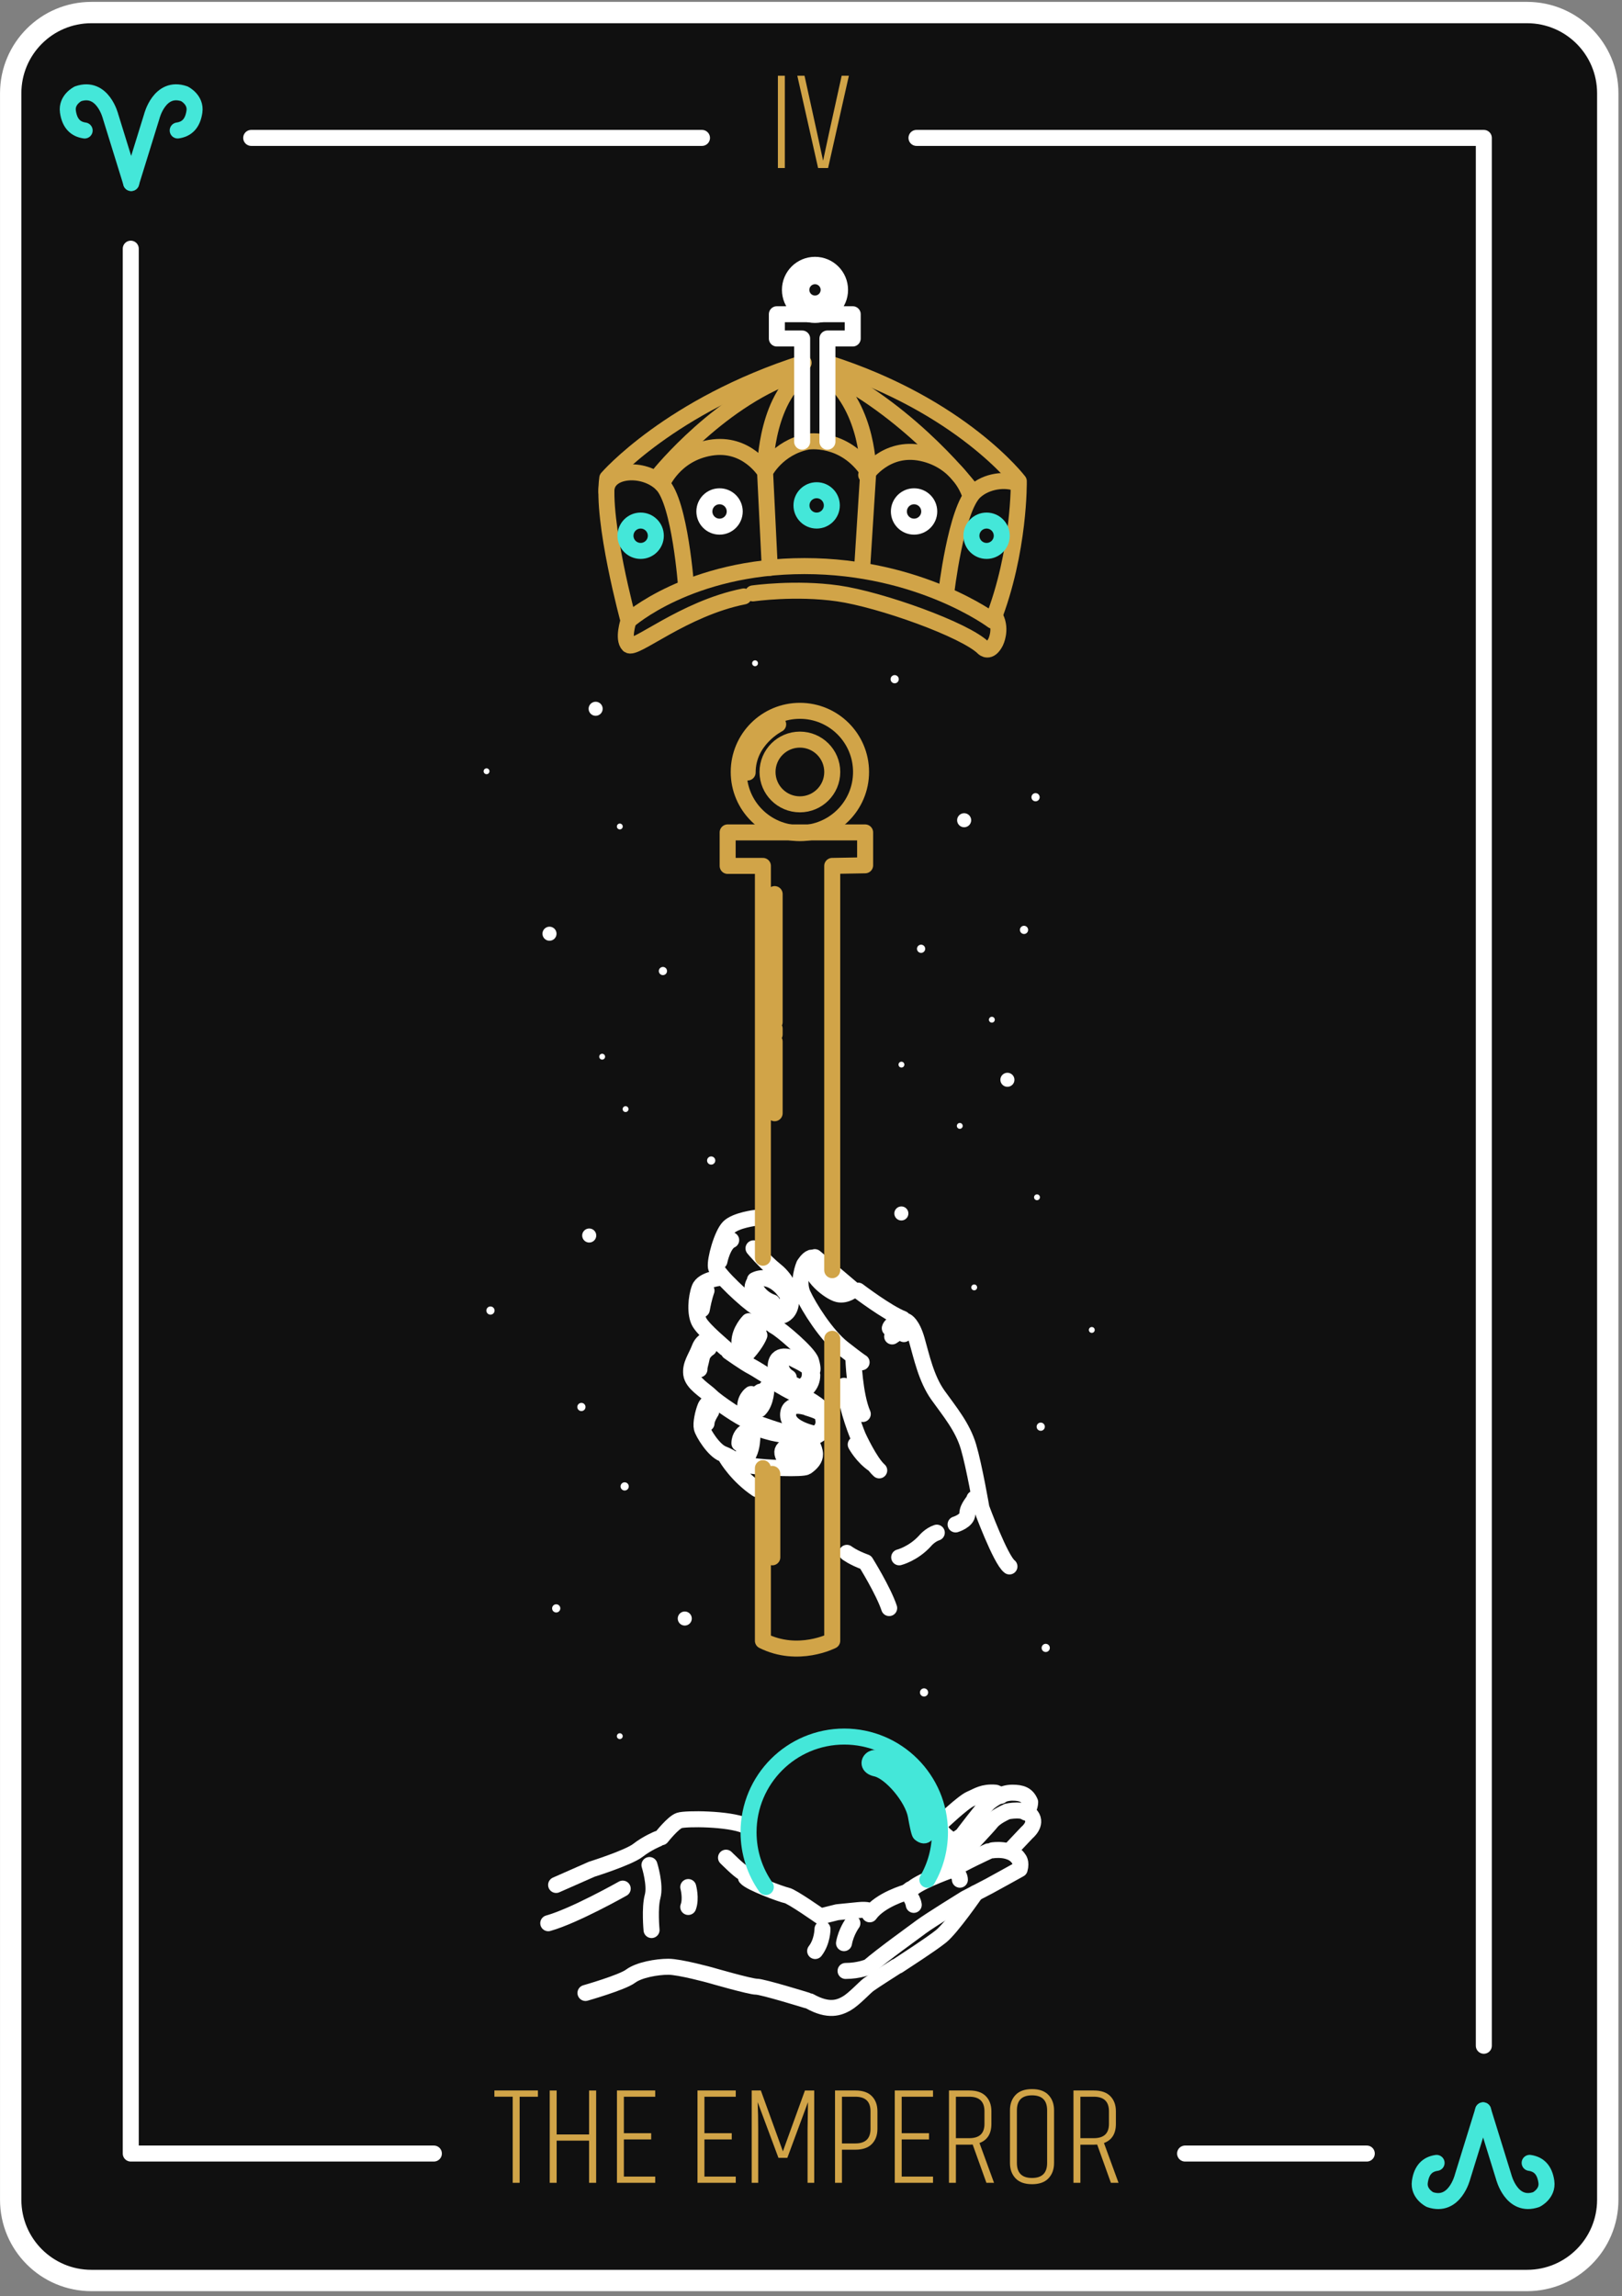 <svg xmlns="http://www.w3.org/2000/svg" width="190" height="269" viewBox="0 0 190 269">
    <rect x="0" y="0" width="190" height="269" fill="#808080" stroke="none"/>
    <g fill="none" fill-rule="evenodd">
        <g>
            <g>
                <path fill="#101010" stroke="#FFF" stroke-linecap="round" stroke-linejoin="round" stroke-width="2.5" d="M177.88 266.147H9.705c-5.22 0-9.452-4.232-9.452-9.452V9.922C.254 4.702 4.485.47 9.706.47h168.173c5.22 0 9.453 4.232 9.453 9.452v246.773c0 5.22-4.232 9.452-9.453 9.452z" transform="translate(-181 -2186) translate(182 2187)"/>
                <path fill="#D1A448" fill-rule="nonzero" d="M59.869 254.704V244.62h2.143v-.731h-5.099v.73h2.144v10.085h.812zm4.336 0v-4.937h3.8v4.937h.828V243.89h-.828v5.148h-3.8v-5.148h-.812v10.815h.812zm11.546 0v-.73h-3.67v-4.353h3.199v-.73h-3.2v-4.271h3.671v-.731h-4.482v10.815h4.482zm9.435 0v-.73h-3.67v-4.353h3.2v-.73h-3.2v-4.271h3.67v-.731h-4.482v10.815h4.482zm2.63 0v-6.252c0-1.115-.02-2.181-.064-3.2l2.436 6.53h1.04l2.419-6.53-.049 3.216v6.236h.78V243.89H93.29l-2.582 7.129-2.583-7.13h-1.071v10.816h.763zm9.81 0v-3.881H99.2c.855 0 1.5-.222 1.932-.666.433-.444.65-1.034.65-1.77v-2.062c0-.737-.217-1.327-.65-1.77-.433-.444-1.077-.666-1.932-.666h-2.387v10.815h.812zm1.575-4.612h-1.575v-5.472H99.2c1.18 0 1.77.568 1.77 1.705v2.062c0 1.137-.59 1.705-1.77 1.705zm9.094 4.612v-.73h-3.67v-4.353h3.199v-.73h-3.2v-4.271h3.67v-.731h-4.481v10.815h4.482zm2.68 0v-4.466h1.575c.173 0 .303-.005.39-.016l1.607 4.482h.893l-1.705-4.66c.931-.347 1.397-1.094 1.397-2.242v-1.477c0-.737-.217-1.327-.65-1.77-.433-.444-1.077-.666-1.932-.666h-2.388v10.815h.812zm1.575-5.229h-1.576v-4.855h1.576c1.18 0 1.77.568 1.77 1.705v1.477c0 1.116-.59 1.673-1.77 1.673zm7.34 5.392c.855 0 1.5-.23 1.932-.69.433-.46.65-1.059.65-1.795v-6.171c0-.736-.217-1.334-.65-1.794-.433-.46-1.077-.69-1.932-.69s-1.5.23-1.933.69c-.433.46-.65 1.058-.65 1.794v6.171c0 .736.217 1.334.65 1.794.433.46 1.078.69 1.933.69zm0-.731c-1.18 0-1.77-.585-1.77-1.754v-6.171c0-1.17.59-1.754 1.77-1.754 1.18 0 1.77.585 1.77 1.754v6.171c0 1.17-.59 1.754-1.77 1.754zm5.667.568v-4.466h1.576c.173 0 .303-.005.39-.016l1.607 4.482h.893l-1.705-4.66c.931-.347 1.397-1.094 1.397-2.242v-1.477c0-.737-.217-1.327-.65-1.77-.433-.444-1.077-.666-1.932-.666h-2.388v10.815h.812zm1.576-5.229h-1.576v-4.855h1.576c1.18 0 1.77.568 1.77 1.705v1.477c0 1.116-.59 1.673-1.77 1.673z" transform="translate(-181 -2186) translate(182 2187)"/>
                <g stroke="#FFF" stroke-linecap="round" stroke-linejoin="round" stroke-width="1.875">
                    <path d="M92.167.496L158.624.496 158.624 223.99M14.237.496L67.04.496M123.63 236.617L144.914 236.617M35.632 236.617L.127 236.617.127 13.474" transform="translate(-181 -2186) translate(182 2187) translate(14.19 14.659)"/>
                </g>
                <path fill="#D1A448" fill-rule="nonzero" d="M90.934 18.687V7.87h-.812v10.816h.812zm5.067 0L98.437 7.87h-.844c-1.267 5.716-1.992 9.035-2.177 9.955-.151-.736-.876-4.055-2.176-9.955h-.844l2.436 10.816h1.17z" transform="translate(-181 -2186) translate(182 2187)"/>
                <g>
                    <path fill="#FFF" d="M100.04 100.084c.26-.054.514.112.569.372.055.26-.112.514-.371.569-.26.054-.515-.112-.57-.371-.054-.26.112-.515.372-.57M100.828 188.006c-.186.19-.49.191-.68.005-.188-.186-.19-.49-.005-.679.186-.19.49-.192.68-.005.189.186.191.49.005.68" transform="translate(-181 -2186) translate(182 2187) translate(6.757 9.591)"/>
                    <path stroke="#D1A448" stroke-linecap="round" stroke-linejoin="round" stroke-width="1.875" d="M89.21 31.937c15.64 4.977 22.373 13.843 22.373 13.843s.138 8.166-3.06 16.342c0 0-8.532-6.399-22.04-6.399-13.507 0-20.617 6.399-20.617 6.399s-3.199-11.73-2.488-16.707c0 0 7.361-8.531 23.002-13.508" transform="translate(-181 -2186) translate(182 2187) translate(6.757 9.591)"/>
                    <path stroke="#D1A448" stroke-linecap="round" stroke-linejoin="round" stroke-width="1.875" d="M72.62 58.211s-.71-9.952-2.844-12.085c-2.132-2.133-6.604-1.778-6.501.888" transform="translate(-181 -2186) translate(182 2187) translate(6.757 9.591)"/>
                    <path stroke="#D1A448" stroke-linecap="round" stroke-linejoin="round" stroke-width="1.875" d="M69.776 46.126s1.422-3.555 5.688-4.266c4.265-.71 6.398 2.844 6.398 2.844l.553 11.222M93.236 55.926l.712-11.222c-2.844-4.266-7.11-3.555-7.11-3.555-3.554.711-4.976 3.555-4.976 3.555s-.082-7.78 4.183-11.334M103.074 58.948s1.137-9.913 3.359-11.953c1.37-1.256 3.586-1.531 5.035-.935" transform="translate(-181 -2186) translate(182 2187) translate(6.757 9.591)"/>
                    <path stroke="#D1A448" stroke-linecap="round" stroke-linejoin="round" stroke-width="1.875" d="M105.722 46.995s-1.268-3.612-5.5-4.505c-4.23-.893-6.514 2.567-6.514 2.567" transform="translate(-181 -2186) translate(182 2187) translate(6.757 9.591)"/>
                    <path stroke="#44E7D9" stroke-linecap="round" stroke-linejoin="round" stroke-width="1.875" d="M65.51 52.169c0 .981.796 1.777 1.778 1.777s1.778-.796 1.778-1.777c0-.982-.796-1.778-1.778-1.778s-1.777.796-1.777 1.778z" transform="translate(-181 -2186) translate(182 2187) translate(6.757 9.591)"/>
                    <path stroke="#FFF" stroke-linecap="round" stroke-linejoin="round" stroke-width="1.875" d="M74.753 49.325c0 .982.795 1.777 1.778 1.777.981 0 1.777-.795 1.777-1.777 0-.982-.796-1.778-1.777-1.778-.983 0-1.778.796-1.778 1.778z" transform="translate(-181 -2186) translate(182 2187) translate(6.757 9.591)"/>
                    <path stroke="#44E7D9" stroke-linecap="round" stroke-linejoin="round" stroke-width="1.875" d="M86.128 48.614c0 .982.795 1.777 1.777 1.777.982 0 1.777-.795 1.777-1.777 0-.982-.795-1.777-1.777-1.777-.982 0-1.777.795-1.777 1.777z" transform="translate(-181 -2186) translate(182 2187) translate(6.757 9.591)"/>
                    <path stroke="#FFF" stroke-linecap="round" stroke-linejoin="round" stroke-width="1.875" d="M97.538 49.325c0 .982.796 1.777 1.778 1.777.98 0 1.777-.795 1.777-1.777 0-.982-.796-1.778-1.777-1.778-.982 0-1.778.796-1.778 1.778z" transform="translate(-181 -2186) translate(182 2187) translate(6.757 9.591)"/>
                    <path stroke="#44E7D9" stroke-linecap="round" stroke-linejoin="round" stroke-width="1.875" d="M106.034 52.169c0 .981.795 1.777 1.777 1.777.982 0 1.777-.796 1.777-1.777 0-.982-.795-1.778-1.777-1.778-.982 0-1.777.796-1.777 1.778z" transform="translate(-181 -2186) translate(182 2187) translate(6.757 9.591)"/>
                    <path stroke="#D1A448" stroke-linecap="round" stroke-linejoin="round" stroke-width="1.875" d="M65.866 62.122s-.71 2.132 0 2.843c.711.711 6.398-4.265 13.508-5.687M80.44 58.922s4.977-.71 9.953 0c4.977.711 14.93 4.266 17.063 6.399 0 0 .71.71 1.422-.711 0 0 .71-1.422 0-2.844M86.066 32.974C76.824 35.817 69.42 45.059 69.42 45.059M106.034 46.837S99.3 37.97 89.348 32.994M93.948 44.704s.085-7.268-4.638-11.221" transform="translate(-181 -2186) translate(182 2187) translate(6.757 9.591)"/>
                    <path stroke="#FFF" stroke-linecap="round" stroke-linejoin="round" stroke-width="1.875" d="M86.205 41.149L86.205 29.063 83.243 29.063 83.243 26.22 92.129 26.22 92.129 29.063 89.167 29.063 89.167 41.149M86.112 23.367c0 .883.716 1.599 1.598 1.599.884 0 1.6-.716 1.6-1.599s-.716-1.599-1.6-1.599c-.882 0-1.598.716-1.598 1.6z" transform="translate(-181 -2186) translate(182 2187) translate(6.757 9.591)"/>
                    <path stroke="#FFF" stroke-linecap="round" stroke-linejoin="round" stroke-width="1.875" d="M84.776 23.367c0 1.621 1.314 2.935 2.935 2.935 1.62 0 2.934-1.314 2.934-2.935 0-1.62-1.314-2.935-2.934-2.935-1.621 0-2.935 1.314-2.935 2.935zM80.783 132.066s-2.34.275-3.165 1.1c-.826.827-1.652 3.855-1.514 4.68.138.826 3.716 4.13 4.68 4.68.963.55 2.614 1.239 3.165.963 0 0 .963-.275.963-1.789" transform="translate(-181 -2186) translate(182 2187) translate(6.757 9.591)"/>
                    <path stroke="#FFF" stroke-linecap="round" stroke-linejoin="round" stroke-width="1.875" d="M80.508 135.644s1.239 1.514 2.615 2.615c1.376 1.102 1.927 2.753 1.79 3.028M80.508 139.773s-.413.826.275 1.514c0 0 1.377 1.377 2.753 1.79 0 0 .826-.551 1.101-1.79l-.778-.972s-1.515-1.788-3.19-.951M76.517 137.158s.413-2.064 1.376-2.477M76.792 139.085s-2.202.138-2.615 1.239c-.413 1.101-.55 3.028 0 3.991.55.964 2.89 2.89 3.028 3.028M77.618 147.756s1.927 1.376 2.752 1.79c.826.412 4.68 3.165 6.056 2.752 0 0 .964-.55.964-1.79M81.196 143.214s1.377 1.377 1.927 1.652c.55.275 3.854 3.028 4.129 3.991.275.964.138 1.101.138 1.101" transform="translate(-181 -2186) translate(182 2187) translate(6.757 9.591)"/>
                    <path stroke="#FFF" stroke-linecap="round" stroke-linejoin="round" stroke-width="1.875" d="M75.553 146.242s-.963 0-1.376 1.101c-.413 1.101-1.101 1.927-.964 3.028.138 1.101 1.652 1.927 2.34 2.615.688.688 3.579 2.615 4.13 2.753.55.138 2.752.963 3.716 1.238.963.276 2.89 1.102 3.99.826 0 0 1.102-.275 1.377-1.1.275-.826.138-1.652 0-1.928-.314-.627-2.202-1.789-2.89-1.926-.688-.138-2.774-1.43-2.774-1.43" transform="translate(-181 -2186) translate(182 2187) translate(6.757 9.591)"/>
                    <path stroke="#FFF" stroke-linecap="round" stroke-linejoin="round" stroke-width="1.875" d="M75.828 153.674s-.688-.137-.963.55c-.275.689-.55 1.928-.413 2.478.138.55 1.376 2.615 2.478 3.028 1.1.413 1.651 1.101 3.303 1.377 1.651.275 6.062.422 6.469.137.602-.422 1.031-.916 1.014-1.494-.022-.743-.602-1.534-.602-1.534-.412-.413-3.303-.688-4.404-.963-1.101-.276-1.789-.55-1.789-.55s-.29-.096-1.04-.737M75.278 147.343s-.688.413-.826 1.101-.275.964-.275 1.377M75.553 154.775s-.55.826-.55 1.377M81.334 152.436s-.964.55-1.101 1.651M80.233 152.71s-.826.551-.688 1.79M82.022 152.023s0 1.651-.826 2.477M81.196 144.866s-1.1.688-1.376 1.926M81.196 145.83s-.275.825-1.376 2.064M79.957 144.178s-1.1 1.1-1.1 2.477M75.003 140.6s-.275.687-.55 2.201M82.71 141.976c-1.239-.413-1.789-1.377-1.789-1.377M80.37 157.803s0 1.101-.413 1.927M79.82 157.803s-.55.964-.413 2.203M79.407 157.253s-.55.413-.55 1.239M93.17 148.995s-.275-.138-2.202-1.652c-1.927-1.514-3.991-4.817-4.68-6.331-.688-1.514.138-3.44.138-3.44s.413-.69.826-.827M92.207 148.582s.137 4.266 1.101 6.468M95.235 161.657c-1.101-.964-2.478-3.991-2.478-3.991s-1.238-2.89-1.651-5.919M94.656 161.009c-1.404-.923-2.174-2.38-2.174-2.38M77.345 160.177s1.257 2.136 3.576 3.682M91.446 171.317s.687.55 2.202 1.101c0 0 2.07 3.324 2.752 5.368" transform="translate(-181 -2186) translate(182 2187) translate(6.757 9.591)"/>
                    <path stroke="#FFF" stroke-linecap="round" stroke-linejoin="round" stroke-width="1.875" d="M92.207 140.507s-.832.724-1.782.517c-.951-.207-3.565-2.174-3.209-3.83 0 0 .119-.31.476-.517l4.515 3.83zM92.757 140.6s3.441 2.614 5.23 3.302M98.4 144.178s.688.275 1.24 2.202c.55 1.927 1.1 4.542 2.476 6.469 1.376 1.926 2.89 3.715 3.579 6.055.688 2.34 1.514 7.157 1.514 7.157s2.23 6.062 3.28 6.85M97.712 144.178s-1.101.275-1.239.825M98.4 144.59s-.963.964-1.651 1.377M98.813 144.866s-.413.55-.688.825M85.515 158.77s1.092-.024 1.462.134c.136.22.887.954 0 1.79 0 0-2.615.275-3.028-.826-.413-1.101 1.239-1.101 1.239-1.101M86.856 154.332s1.298.366 1.67.71c.07.34.655 1.582-.732 2.359 0 0-3.195-.593-3.232-2.195-.036-1.602 1.91-.999 1.91-.999M97.574 171.842s1.652-.413 3.028-1.927c0 0 .55-.688 1.376-.963M104.18 167.988s1.377-.413 1.377-1.239c0-.825.826-1.514.826-1.789M85.162 148.577s-1.825-.908-2.046.68c-.22 1.587 2.84 2.684 2.84 2.684 1.492-.545 1.114-1.865 1.098-2.21-.31-.4-1.533-.97-1.533-.97l-.36-.184zM87.665 137.984s.413.964 1.238 1.652M83.811 149.82s.138.55.826.964M85.188 160.28s1.238.138 1.513 0" transform="translate(-181 -2186) translate(182 2187) translate(6.757 9.591)"/>
                    <path stroke="#D1A448" stroke-linecap="round" stroke-linejoin="round" stroke-width="1.875" d="M81.609 136.746L81.609 90.845 77.48 90.845 77.48 86.923 93.583 86.923 93.583 90.776 89.729 90.845 89.729 137.437 89.729 138.205M89.73 146.242v35.372s-3.992 2.064-8.121 0v-20.216" transform="translate(-181 -2186) translate(182 2187) translate(6.757 9.591)"/>
                    <path stroke="#D1A448" stroke-linecap="round" stroke-linejoin="round" stroke-width="1.875" d="M78.777 79.842c0 3.957 3.207 7.165 7.164 7.165s7.165-3.208 7.165-7.165-3.208-7.164-7.165-7.164-7.164 3.207-7.164 7.164z" transform="translate(-181 -2186) translate(182 2187) translate(6.757 9.591)"/>
                    <path stroke="#D1A448" stroke-linecap="round" stroke-linejoin="round" stroke-width="1.875" d="M82.15 79.842c0 2.094 1.697 3.791 3.791 3.791s3.791-1.697 3.791-3.79c0-2.095-1.697-3.792-3.79-3.792-2.095 0-3.792 1.697-3.792 3.791zM83.398 74.26s-3.578 1.79-3.578 5.643M82.985 94.148L82.985 109.15M82.985 109.907L82.985 110.595M82.985 111.421L82.985 119.817M82.71 162.07L82.71 171.842" transform="translate(-181 -2186) translate(182 2187) translate(6.757 9.591)"/>
                    <path stroke="#FFF" stroke-linecap="round" stroke-linejoin="round" stroke-width="1.875" d="M69.733 204.632s1.35-1.72 2.088-1.966c.737-.246 5.774-.246 7.74.614M69.302 204.816s-1.228.491-2.334 1.351-5.405 2.211-5.405 2.211l-4.177 1.843M102.472 202.973s2.58-2.457 3.44-2.826c.86-.368 1.475-.86 2.949-.737 0 0 .368.123.614.369M103.332 204.693s-.86-.614-.86-.983" transform="translate(-181 -2186) translate(182 2187) translate(6.757 9.591)"/>
                    <path stroke="#FFF" stroke-linecap="round" stroke-linejoin="round" stroke-width="1.875" d="M102.104 207.396s1.351-2.089 2.826-2.949c0 0 2.58-3.44 3.193-3.931.615-.491 1.598-1.106 2.703-1.106 1.106 0 1.72.246 2.089 1.106 0 0 0 .737-.492 1.228" transform="translate(-181 -2186) translate(182 2187) translate(6.757 9.591)"/>
                    <path stroke="#FFF" stroke-linecap="round" stroke-linejoin="round" stroke-width="1.875" d="M110.212 201.622s2.089-.492 2.826.491c.737.983-.492 1.966-.492 1.966l-2.088 2.211M109.967 201.744s-1.106.492-1.598 1.106c-.491.614-2.702 2.949-2.702 2.949s-1.352.983-1.72 1.35c-.369.37-1.351 1.475-1.351 1.475" transform="translate(-181 -2186) translate(182 2187) translate(6.757 9.591)"/>
                    <path stroke="#FFF" stroke-linecap="round" stroke-linejoin="round" stroke-width="1.875" d="M108.492 206.167s2.212-.368 3.072.983c0 0 .368.369.122 1.228 0 0-3.317 1.843-3.562 1.966-.246.123-2.826 1.475-2.826 1.475s-4.177 2.58-5.16 3.316c-.983.738-4.422 3.194-6.142 4.669 0 0-1.106.491-2.703.491M108 206.29s-3.193 1.474-4.053 2.089c0 0-3.563 1.228-4.792 2.211M98.91 210.713l-.492.368s-3.07.86-4.3 2.58M94.119 213.293s-.123-.246-1.352-.123l-2.457.246-1.965.49s-3.317-2.333-3.932-2.456c-.614-.123-4.3-1.474-4.791-2.089M77.288 207.027s1.597 1.597 1.965 1.72" transform="translate(-181 -2186) translate(182 2187) translate(6.757 9.591)"/>
                    <path stroke="#FFF" stroke-linecap="round" stroke-linejoin="round" stroke-width="1.875" d="M106.523 211.177s-2.822 4.081-4.05 5.064c-1.229.983-4.3 2.949-5.037 3.44M97.19 219.804s-2.703 1.72-3.194 2.088c-.492.369-1.72 1.72-2.58 2.212-.86.491-2.088.983-4.3-.246M86.747 223.735s-5.16-1.597-5.897-1.597c-.737 0-5.405-1.352-5.405-1.352s-3.563-.982-4.914-.982c-1.351 0-3.44.368-4.423 1.105-.983.738-5.283 1.966-5.283 1.966M68.32 207.887s.737 2.334.368 3.686c-.369 1.351-.123 3.931-.123 3.931M72.865 210.467s.369 1.351 0 2.334M98.418 211.081s.738.615.86 1.474M103.947 208.379s.737.614.737 1.228M105.667 205.799s.246.614.614.86M104.93 204.447s.368.313.737.71" transform="translate(-181 -2186) translate(182 2187) translate(6.757 9.591)"/>
                    <path stroke="#44E7D9" stroke-linecap="round" stroke-linejoin="round" stroke-width="1.875" d="M81.948 210.467c-1.273-1.818-2.02-4.032-2.02-6.419 0-6.191 5.02-11.21 11.211-11.21 6.192 0 11.21 5.019 11.21 11.21 0 2.025-.536 3.925-1.476 5.565" transform="translate(-181 -2186) translate(182 2187) translate(6.757 9.591)"/>
                    <path stroke="#44E7D9" stroke-linecap="round" stroke-linejoin="round" stroke-width="1.875" d="M95.961 195.602s4.669 2.334 4.914 8.354c0 0-.122.86-.86.246 0 0-.122 0-.491-2.089-.369-2.088-2.949-5.16-4.668-5.528-.978-.21-.88-.903-.426-1.16.345-.196.842-.035 1.531.177z" transform="translate(-181 -2186) translate(182 2187) translate(6.757 9.591)"/>
                    <path stroke="#FFF" stroke-linecap="round" stroke-linejoin="round" stroke-width="1.875" d="M92.091 214.705s-.737.983-.982 2.334M88.59 215.381s0 1.474-.86 2.58M65.187 210.651s-5.651 3.195-8.722 4.054" transform="translate(-181 -2186) translate(182 2187) translate(6.757 9.591)"/>
                    <path fill="#FFF" d="M97.233 69.416c-.244.105-.526-.008-.63-.252-.105-.244.008-.527.252-.631.244-.105.526.008.631.252.104.244-.008.527-.253.631M80.824 67.423c-.174.074-.376-.007-.45-.18-.075-.175.006-.377.18-.451.174-.075.376.006.45.18.075.174-.005.376-.18.45M60.537 154.671c-.244.104-.526-.008-.63-.253-.105-.244.008-.526.252-.63.244-.105.526.008.631.252.104.244-.009.527-.253.631M49.372 80.073c-.174.075-.376-.006-.45-.18-.075-.174.006-.376.18-.45.174-.075.376.005.45.18.075.174-.006.376-.18.45M72.78 179.769c-.418.179-.902-.015-1.081-.433-.18-.418.015-.903.433-1.082.418-.179.902.015 1.081.433.18.418-.015.902-.433 1.082M50.039 143.271c-.187.19-.491.192-.68.006-.189-.186-.191-.49-.005-.68.186-.189.49-.191.68-.005.188.186.19.49.005.68M57.298 177.352c.26-.055.514.112.57.371.054.26-.112.514-.372.57-.26.054-.514-.112-.57-.372-.054-.26.112-.514.372-.569M120.063 144.869c.186-.039.368.08.407.265.039.186-.08.368-.265.407-.186.039-.368-.08-.407-.265-.039-.186.08-.368.265-.407M106.605 140.461c-.133.136-.35.137-.485.004-.136-.133-.137-.35-.004-.485s.35-.137.485-.004.137.35.004.485M62.603 73.016c-.319.324-.84.328-1.165.009-.324-.32-.328-.84-.009-1.165.32-.324.841-.328 1.165-.01.324.32.328.842.01 1.166M65.757 163.872c-.186.19-.49.192-.68.005-.188-.186-.19-.49-.004-.68.186-.188.49-.19.679-.004.19.186.191.49.005.679M108.673 109.103c-.133.135-.35.137-.486.004-.135-.133-.136-.35-.003-.485.132-.136.35-.137.485-.004s.137.35.004.485M110.837 116.478c-.32.324-.84.328-1.165.009-.324-.319-.328-.84-.009-1.165.32-.324.841-.328 1.165-.009.324.32.328.841.01 1.165M112.539 98.677c-.187.19-.491.191-.68.005-.189-.186-.191-.49-.005-.68.186-.188.49-.19.68-.004.188.186.19.49.005.679M114.055 156.068c.26-.054.514.112.57.371.054.26-.113.515-.372.57-.26.054-.515-.112-.57-.371-.054-.26.112-.515.372-.57M113.644 129.328c.186-.038.368.08.407.266.039.185-.08.367-.265.406-.186.04-.368-.08-.407-.265-.039-.185.08-.367.265-.407M63.024 113.434c-.133.135-.35.137-.486.004-.135-.133-.136-.35-.003-.485s.35-.137.485-.004.137.35.004.485M57.198 99.367c-.32.324-.84.328-1.165.01-.324-.32-.328-.841-.01-1.166.32-.324.842-.328 1.166-.009.324.32.328.841.009 1.165M75.892 125.696c-.186.19-.49.192-.68.006-.188-.186-.19-.49-.004-.68.186-.189.49-.191.679-.005.19.186.192.49.005.68M65.092 86.468c-.133.135-.35.137-.486.004-.135-.133-.136-.35-.003-.486.132-.135.35-.136.485-.004.135.134.137.35.004.486M105.77 86.073c-.32.324-.841.328-1.165.009-.325-.32-.329-.841-.01-1.165.32-.324.842-.328 1.166-.01.324.32.328.842.009 1.166M113.89 83.136c-.187.19-.49.192-.68.006-.189-.186-.191-.49-.005-.68.186-.189.49-.191.68-.005.189.186.191.49.005.68M69.798 102.69c.26-.055.514.111.57.37.054.26-.112.515-.372.57-.26.055-.514-.111-.57-.37-.054-.26.112-.515.372-.57M97.766 113.788c.185-.039.367.08.407.265.038.186-.08.368-.266.406-.185.04-.367-.079-.406-.264-.04-.186.08-.368.265-.407M104.916 121.542c-.133.136-.35.137-.486.004-.135-.133-.136-.35-.003-.485.132-.135.35-.137.485-.004s.137.35.004.485M98.414 132.137c-.32.324-.84.329-1.165.01-.324-.32-.328-.841-.009-1.165.32-.324.84-.329 1.165-.01.324.32.328.841.01 1.165M115.082 182.79c-.187.19-.49.192-.68.006-.189-.186-.191-.49-.005-.68.186-.188.49-.19.68-.004.188.186.19.49.005.679M65.767 119.576c-.133.135-.35.137-.485.004s-.137-.35-.004-.485c.133-.136.35-.137.485-.004.136.133.138.35.004.485M61.85 134.721c-.319.324-.84.328-1.164.01-.324-.32-.329-.841-.01-1.165.32-.325.842-.329 1.166-.01.324.32.328.841.009 1.165M65.089 193.032c-.134.136-.35.137-.486.004-.135-.133-.137-.35-.004-.485s.35-.137.485-.004c.136.133.138.35.005.485" transform="translate(-181 -2186) translate(182 2187) translate(6.757 9.591)"/>
                    <path stroke="#44E7D9" stroke-linecap="round" stroke-linejoin="round" stroke-width="1.875" d="M7.605 10.85l2.412-7.79s.905-3.669 3.82-2.664c0 0 1.382.678 1.181 2.086-.2 1.407-.904 2.06-1.96 2.211" transform="translate(-181 -2186) translate(182 2187) translate(6.757 9.591)"/>
                    <path stroke="#44E7D9" stroke-linecap="round" stroke-linejoin="round" stroke-width="1.875" d="M7.612 10.853l-2.413-7.79S4.295-.607 1.38.399c0 0-1.382.678-1.181 2.086.201 1.407.905 2.06 1.96 2.211M165.977 236.624l-2.412 7.791s-.905 3.669-3.82 2.664c0 0-1.382-.679-1.181-2.086.2-1.407.905-2.06 1.96-2.211" transform="translate(-181 -2186) translate(182 2187) translate(6.757 9.591)"/>
                    <path stroke="#44E7D9" stroke-linecap="round" stroke-linejoin="round" stroke-width="1.875" d="M165.97 236.622l2.413 7.79s.905 3.67 3.82 2.664c0 0 1.382-.678 1.18-2.086-.2-1.407-.903-2.06-1.959-2.211" transform="translate(-181 -2186) translate(182 2187) translate(6.757 9.591)"/>
                </g>
            </g>
        </g>
    </g>
</svg>
